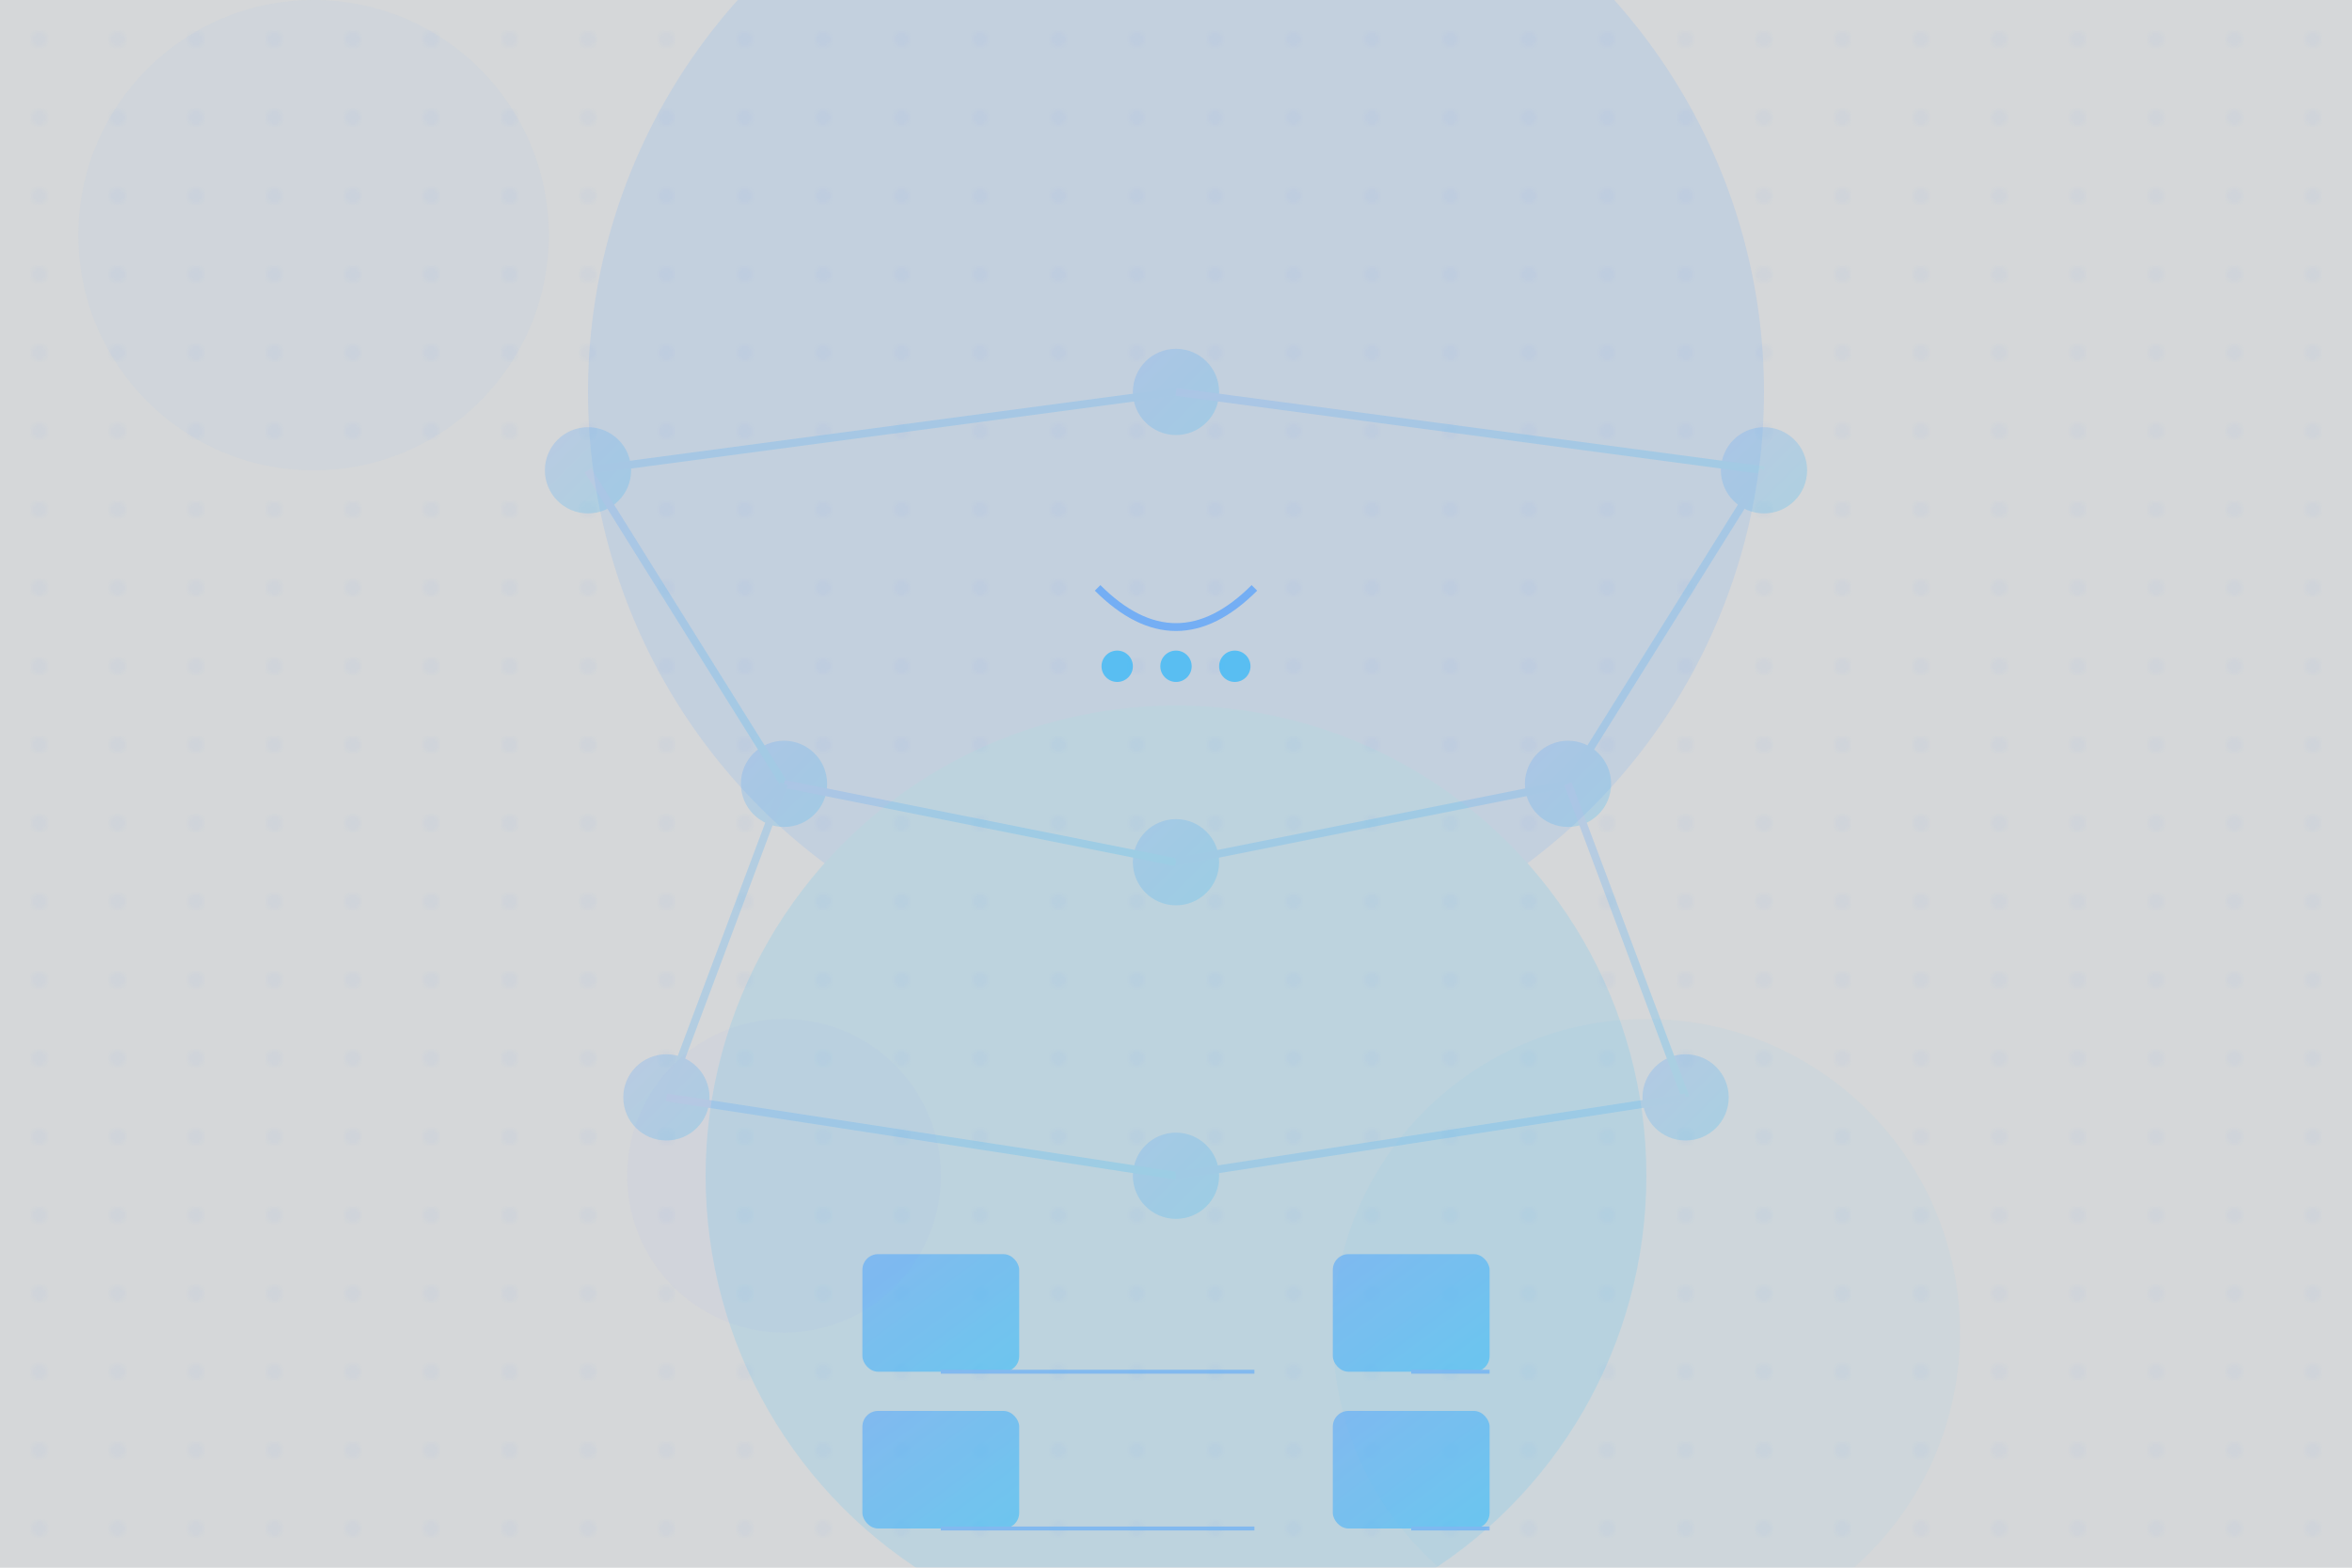 
<svg width="600" height="400" viewBox="0 0 600 400" xmlns="http://www.w3.org/2000/svg" class="bg-gradient-to-r from-indigo-900 to-purple-900 text-white">
  <defs>
    <linearGradient id="networkGradient" x1="0" y1="0" x2="1" y2="1">
      <stop offset="0%" stop-color="#60a5fa" />
      <stop offset="100%" stop-color="#38bdf8" />
    </linearGradient>
    <filter id="glow" x="-50%" y="-50%" width="200%" height="200%">
      <feDropShadow dx="0" dy="0" stdDeviation="6" floodColor="#60a5fa" floodOpacity="0.3"/>
    </filter>
    <pattern id="background-pattern" width="20" height="20" patternUnits="userSpaceOnUse">
      <rect width="20" height="20" fill="#1e293b" opacity="0.1"/>
      <circle cx="10" cy="10" r="2" fill="#60a5fa" opacity="0.05"/>
    </pattern>
  </defs>

  <!-- Background -->
  <rect width="600" height="400" fill="url(#background-pattern)" />
  <rect width="600" height="400" fill="#1e293b" opacity="0.1"/>

  <!-- Decentralized Network Base -->
  <g transform="translate(300,200)">
    <!-- Node Network -->
    <g stroke="url(#networkGradient)" stroke-width="2" fill="#38bdf8" opacity="0.25">
      <!-- Nodes -->
      <circle cx="-150" cy="-80" r="10" fill="url(#networkGradient)" filter="url(#glow)"/>
      <circle cx="0" cy="-100" r="10" fill="url(#networkGradient)" filter="url(#glow)"/>
      <circle cx="150" cy="-80" r="10" fill="url(#networkGradient)" filter="url(#glow)"/>
      <circle cx="-100" cy="0" r="10" fill="url(#networkGradient)" filter="url(#glow)"/>
      <circle cx="0" cy="20" r="10" fill="url(#networkGradient)" filter="url(#glow)"/>
      <circle cx="100" cy="0" r="10" fill="url(#networkGradient)" filter="url(#glow)"/>
      <circle cx="-130" cy="80" r="10" fill="url(#networkGradient)" filter="url(#glow)"/>
      <circle cx="0" cy="100" r="10" fill="url(#networkGradient)" filter="url(#glow)"/>
      <circle cx="130" cy="80" r="10" fill="url(#networkGradient)" filter="url(#glow)"/>
      
      <!-- Connections -->
      <line x1="-150" y1="-80" x2="0" y2="-100"/>
      <line x1="0" y1="-100" x2="150" y2="-80"/>
      <line x1="-150" y1="-80" x2="-100" y2="0"/>
      <line x1="150" y1="-80" x2="100" y2="0"/>
      <line x1="-100" y1="0" x2="0" y2="20"/>
      <line x1="100" y1="0" x2="0" y2="20"/>
      <line x1="-100" y1="0" x2="-130" y2="80"/>
      <line x1="100" y1="0" x2="130" y2="80"/>
      <line x1="-130" y1="80" x2="0" y2="100"/>
      <line x1="130" y1="80" x2="0" y2="100"/>
    </g>

    <!-- Web3 Icon Element -->
    <g transform="translate(0,-50)" opacity="0.8">
      <path d="M-20,0 Q0,20 20,0" stroke="#60a5fa" stroke-width="2" fill="none"/>
      <g transform="translate(0,20)">
         <circle r="4" fill="#38bdf8"/>
         <circle r="4" fill="#38bdf8" transform="translate(15,0)"/>
         <circle r="4" fill="#38bdf8" transform="translate(-15,0)"/>
       </g>
    </g>

    <!-- Decentralized Architecture -->
    <g transform="translate(0,120)" opacity="0.6">
      <!-- Blockchain Blocks -->
      <rect x="-80" y="0" width="40" height="30" rx="4" fill="url(#networkGradient)" filter="url(#glow)"/>
      <rect x="40" y="0" width="40" height="30" rx="4" fill="url(#networkGradient)" filter="url(#glow)"/>
      <rect x="-80" y="40" width="40" height="30" rx="4" fill="url(#networkGradient)" filter="url(#glow)"/>
      <rect x="40" y="40" width="40" height="30" rx="4" fill="url(#networkGradient)" filter="url(#glow)"/>
      
      <!-- Connection Lines -->
      <line x1="-60" y1="30" x2="20" y2="30" stroke="#60a5fa" stroke-width="1"/>
      <line x1="60" y1="30" x2="80" y2="30" stroke="#60a5fa" stroke-width="1"/>
      <line x1="-60" y1="70" x2="20" y2="70" stroke="#60a5fa" stroke-width="1"/>
      <line x1="60" y1="70" x2="80" y2="70" stroke="#60a5fa" stroke-width="1"/>
    </g>
  </g>

  <!-- Decorative Elements -->
  <g opacity="0.05">
    <circle cx="80" cy="60" r="60" fill="#60a5fa"/>
    <circle cx="420" cy="340" r="80" fill="#38bdf8"/>
    <circle cx="200" cy="300" r="40" fill="#818cf8"/>
  </g>

  <!-- Dynamic Glow Effects -->
  <g filter="url(#glow)" opacity="0.15">
    <circle cx="300" cy="100" r="150" fill="#60a5fa"/>
    <circle cx="300" cy="300" r="120" fill="#38bdf8"/>
  </g>
</svg>
